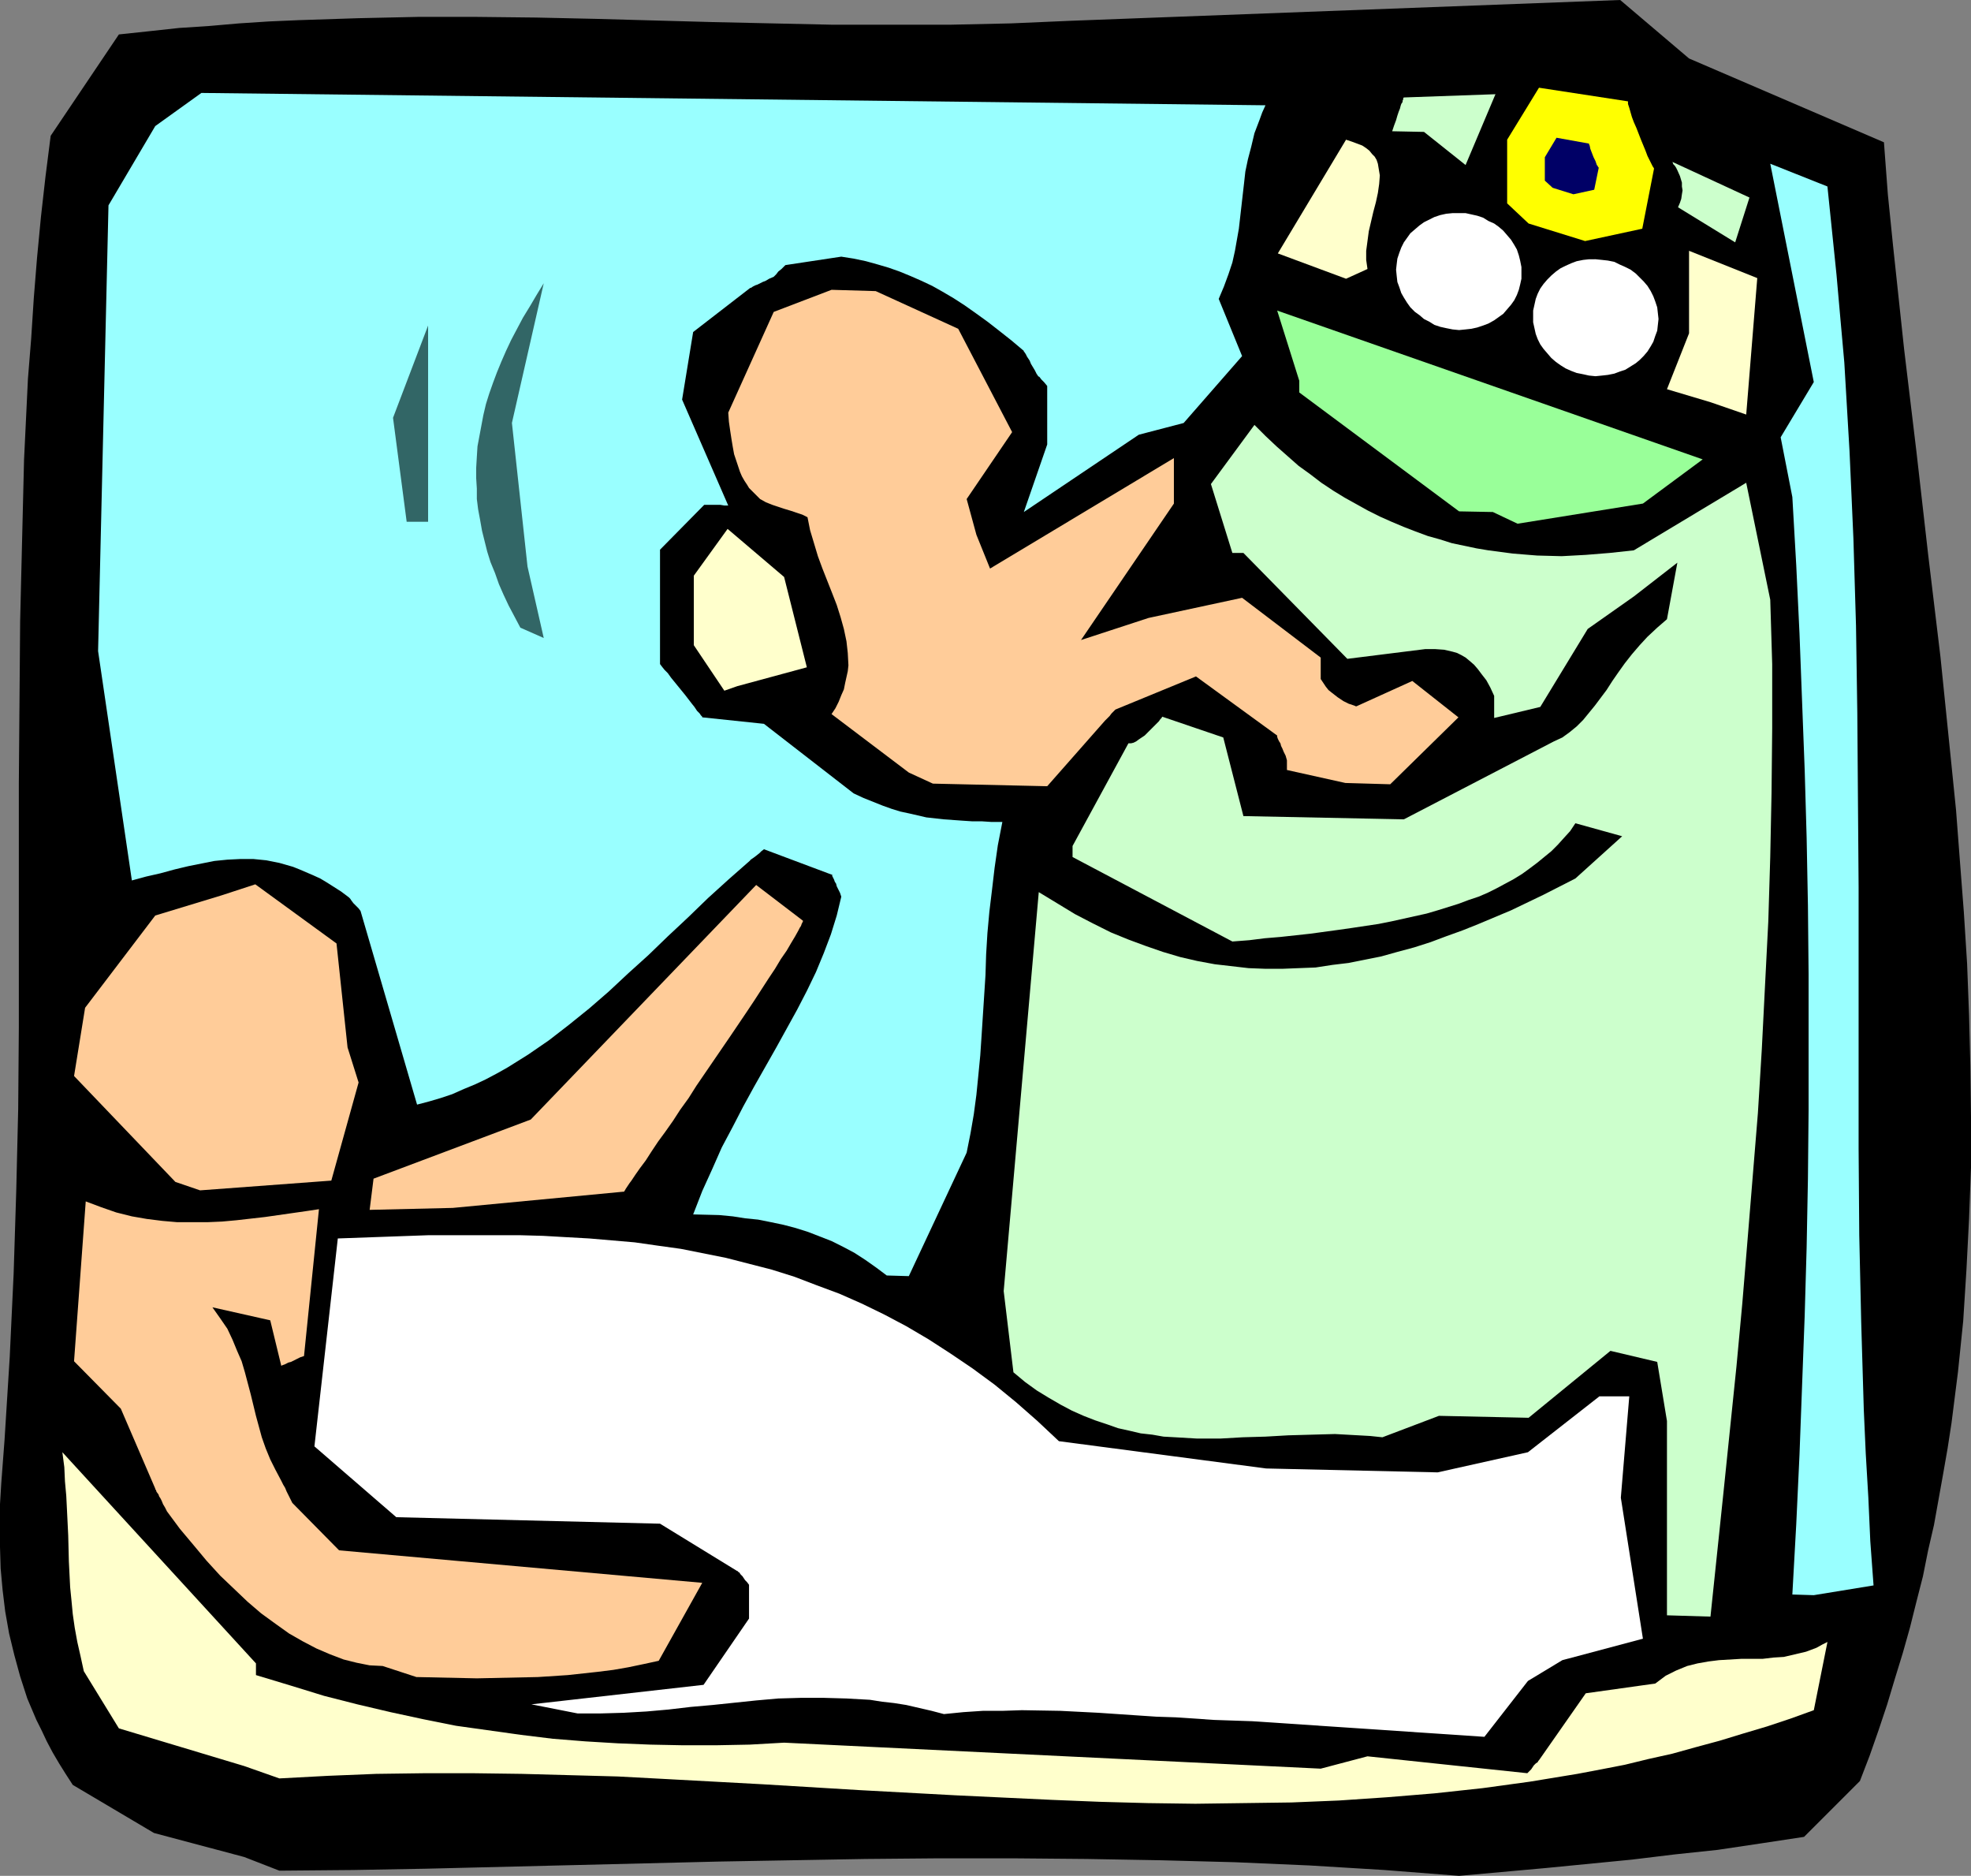 <?xml version="1.0" encoding="UTF-8" standalone="no"?>
<svg
   version="1.0"
   width="129.724mm"
   height="123.436mm"
   id="svg22"
   sodipodi:docname="Birth Process 3.wmf"
   xmlns:inkscape="http://www.inkscape.org/namespaces/inkscape"
   xmlns:sodipodi="http://sodipodi.sourceforge.net/DTD/sodipodi-0.dtd"
   xmlns="http://www.w3.org/2000/svg"
   xmlns:svg="http://www.w3.org/2000/svg">
  <rect width="100%" height="100%" fill="#808080" stroke="none"/>
  <sodipodi:namedview
     id="namedview22"
     pagecolor="#ffffff"
     bordercolor="#000000"
     borderopacity="0.25"
     inkscape:showpageshadow="2"
     inkscape:pageopacity="0.0"
     inkscape:pagecheckerboard="0"
     inkscape:deskcolor="#d1d1d1"
     inkscape:document-units="mm" />
  <defs
     id="defs1">
    <pattern
       id="WMFhbasepattern"
       patternUnits="userSpaceOnUse"
       width="6"
       height="6"
       x="0"
       y="0" />
  </defs>
  <path
     style="fill:#000000;fill-opacity:1;fill-rule:evenodd;stroke:none"
     d="m 60.762,461.845 -22.462,-5.979 -20.2,-11.958 -1.778,-2.747 -1.616,-2.586 -1.616,-2.747 -1.454,-2.747 -1.293,-2.747 L 9.05,427.748 6.787,422.415 5.01,416.921 3.555,411.588 2.262,406.256 1.293,400.761 0.646,395.429 0.162,390.096 0,384.763 v -5.333 -5.333 L 0.323,368.765 1.131,358.1 1.778,347.757 2.424,337.415 2.909,327.073 3.394,316.731 4.04,296.208 4.525,275.847 4.686,255.485 V 235.124 194.725 L 4.848,174.687 5.01,154.487 5.494,134.449 5.979,114.411 6.949,94.211 7.757,84.192 8.403,74.173 9.211,64.154 10.181,53.974 11.312,43.954 12.605,33.774 29.573,8.565 37.168,7.757 44.602,6.949 52.035,6.464 59.469,5.818 66.902,5.333 74.336,5.01 89.203,4.525 103.909,4.202 h 14.706 l 14.706,0.162 14.706,0.323 29.411,0.808 14.706,0.323 14.706,0.323 h 14.867 14.867 L 251.449,5.818 266.317,5.171 403.03,0 l 17.13,14.544 48.48,20.846 0.97,12.928 1.293,12.766 2.747,25.694 3.07,25.532 2.909,25.532 3.07,25.532 2.586,25.371 1.293,12.766 0.97,12.766 0.97,12.605 0.808,12.766 0.485,12.766 0.323,12.605 0.162,12.766 v 12.605 l -0.485,12.766 -0.646,12.605 -0.808,12.766 -1.293,12.605 -1.616,12.766 -0.97,6.302 -1.131,6.464 -1.131,6.302 -1.131,6.302 -1.454,6.302 -1.293,6.464 -1.616,6.302 -1.616,6.464 -1.778,6.302 -1.939,6.302 -1.939,6.464 -2.101,6.302 -2.262,6.464 -2.424,6.302 -13.898,13.897 -10.666,1.616 -10.827,1.616 -10.666,1.131 -10.666,1.293 -21.493,2.101 -21.493,1.939 -18.584,-1.454 -18.584,-1.131 -18.584,-0.808 -18.422,-0.485 -18.422,-0.323 -18.422,-0.162 h -18.422 l -18.261,0.162 -18.261,0.323 -18.261,0.323 -72.882,1.778 -18.099,0.323 -18.261,0.162 z"
     id="path1" />
  <path
     style="fill:#ffffcc;fill-opacity:1;fill-rule:evenodd;stroke:none"
     d="m 60.762,439.222 -31.189,-9.373 -8.726,-14.221 -0.808,-3.717 -0.808,-3.555 -0.646,-3.555 -0.485,-3.394 -0.323,-3.394 -0.323,-3.232 -0.323,-6.464 -0.162,-6.464 -0.323,-6.625 -0.162,-3.232 -0.323,-3.555 -0.162,-3.555 -0.485,-3.717 48.157,52.519 v 2.909 l 8.565,2.586 8.403,2.586 8.242,2.101 8.242,1.939 8.242,1.778 8.08,1.616 8.08,1.131 8.08,1.131 7.918,0.97 8.08,0.646 8.08,0.485 8.08,0.323 8.08,0.162 h 8.242 l 8.403,-0.162 8.565,-0.485 133.481,6.464 11.635,-3.07 39.754,4.202 0.485,-0.485 0.485,-0.485 0.646,-0.97 0.485,-0.485 0.485,-0.323 0.162,-0.323 v 0 l 0.162,-0.162 11.635,-16.645 17.291,-2.424 1.293,-0.97 1.293,-0.97 1.293,-0.646 1.293,-0.646 2.747,-1.131 2.586,-0.646 2.747,-0.485 2.586,-0.323 5.494,-0.323 h 2.747 2.586 l 2.747,-0.323 2.586,-0.162 2.747,-0.646 2.747,-0.646 2.586,-0.97 1.454,-0.808 1.293,-0.646 -3.394,16.968 -5.818,2.101 -5.818,1.939 -5.979,1.778 -5.818,1.778 -5.979,1.616 -5.818,1.616 -5.818,1.293 -5.979,1.454 -5.818,1.131 -5.979,1.131 -11.797,1.939 -11.797,1.616 -11.958,1.293 -11.797,0.97 -11.958,0.808 -11.797,0.485 -11.958,0.162 -11.958,0.162 -11.797,-0.162 -11.958,-0.323 -11.958,-0.485 -23.917,-1.131 -23.917,-1.293 -24.078,-1.454 -23.917,-1.293 -12.12,-0.646 -11.958,-0.323 -11.958,-0.323 -12.12,-0.162 h -11.958 l -12.12,0.162 -11.958,0.485 -12.12,0.646 z"
     id="path2" />
  <path
     style="fill:#ffffff;fill-opacity:1;fill-rule:evenodd;stroke:none"
     d="m 132.189,423.87 42.824,-4.848 11.312,-16.483 v -8.403 l -0.485,-0.646 -0.485,-0.485 -0.646,-0.97 -0.485,-0.485 -0.323,-0.485 -0.323,-0.162 v -0.162 h -0.162 l -19.23,-11.797 -65.61,-1.616 -20.362,-17.614 5.818,-51.711 22.624,-0.808 h 11.312 11.312 l 5.818,0.162 5.656,0.323 5.818,0.323 5.656,0.485 5.656,0.485 5.656,0.808 5.818,0.808 5.656,1.131 5.656,1.131 5.656,1.454 5.656,1.454 5.656,1.778 5.494,2.101 5.656,2.101 5.494,2.424 5.656,2.747 5.494,2.909 5.494,3.232 5.494,3.555 5.494,3.717 5.494,4.04 5.333,4.363 5.333,4.686 5.333,5.01 51.55,6.787 42.662,0.97 22.462,-5.01 17.776,-13.897 h 1.778 1.616 2.424 0.646 0.97 l -2.101,25.209 5.494,35.067 -20.038,5.333 -8.565,5.171 -10.827,13.897 -57.691,-3.878 -9.534,-0.323 -9.534,-0.646 -4.848,-0.162 -4.848,-0.323 -9.534,-0.646 -9.534,-0.485 -9.534,-0.162 -4.848,0.162 h -4.848 l -4.848,0.323 -4.848,0.485 -3.07,-0.808 -6.302,-1.454 -3.07,-0.485 -2.909,-0.323 -3.07,-0.485 -5.818,-0.323 -5.656,-0.162 h -5.656 l -5.656,0.162 -5.494,0.485 -10.827,1.131 -5.494,0.485 -5.494,0.646 -5.494,0.485 -5.656,0.323 -5.656,0.162 h -5.818 z"
     id="path3" />
  <path
     style="fill:#ffcc99;fill-opacity:1;fill-rule:evenodd;stroke:none"
     d="m 95.182,414.336 -3.232,-0.162 -3.232,-0.646 -3.232,-0.808 -3.394,-1.293 -3.394,-1.454 -3.394,-1.778 -3.394,-1.939 -3.394,-2.424 -3.555,-2.586 -3.394,-2.909 -3.394,-3.232 -3.394,-3.232 -3.394,-3.717 -3.232,-3.878 -3.394,-4.04 -3.232,-4.363 -0.485,-0.97 -0.485,-0.808 -0.323,-0.808 -0.323,-0.646 -0.323,-0.485 -0.162,-0.485 -0.485,-0.646 -0.162,-0.485 -0.162,-0.162 v -0.162 l -8.565,-19.876 -11.635,-11.797 2.909,-39.753 3.878,1.454 3.717,1.293 3.878,0.97 3.717,0.646 3.878,0.485 3.717,0.323 h 3.717 3.717 l 3.717,-0.162 3.555,-0.323 7.11,-0.808 6.787,-0.97 3.394,-0.485 3.232,-0.485 -3.717,36.521 -0.97,0.323 -0.97,0.485 -0.646,0.323 -0.646,0.323 -0.646,0.162 -0.323,0.162 -0.646,0.323 -0.485,0.162 -0.323,0.162 v 0 l -2.747,-11.312 -14.382,-3.232 1.939,2.747 1.778,2.586 1.293,2.747 1.131,2.747 1.131,2.586 0.808,2.747 1.454,5.494 1.293,5.333 1.454,5.333 0.97,2.747 1.131,2.747 1.293,2.586 1.454,2.747 0.485,0.97 0.485,0.808 0.323,0.808 0.323,0.646 0.485,0.97 0.323,0.646 0.162,0.323 0.162,0.323 v 0 l 11.635,11.797 90.334,8.08 -10.827,19.392 -3.717,0.808 -3.878,0.808 -3.717,0.646 -3.878,0.485 -7.434,0.808 -7.434,0.485 -7.595,0.162 -7.595,0.162 -15.029,-0.323 z"
     id="path4" />
  <path
     style="fill:#ccffcc;fill-opacity:1;fill-rule:evenodd;stroke:none"
     d="m 414.665,401.731 v -48.318 l -2.424,-14.705 -11.635,-2.747 -20.362,16.645 -22.301,-0.485 -14.059,5.333 -3.07,-0.323 -2.909,-0.162 -5.818,-0.323 -5.818,0.162 -5.818,0.162 -5.656,0.323 -5.656,0.162 -5.656,0.323 h -5.656 l -5.494,-0.323 -2.909,-0.162 -2.747,-0.485 -2.909,-0.323 -2.747,-0.646 -2.909,-0.646 -2.747,-0.97 -2.909,-0.97 -2.909,-1.131 -2.909,-1.293 -2.747,-1.454 -3.07,-1.778 -2.909,-1.778 -2.909,-2.101 -2.909,-2.424 -2.424,-20.2 8.726,-99.221 4.525,2.747 4.525,2.747 4.363,2.262 4.525,2.262 4.363,1.778 4.363,1.616 4.202,1.454 4.363,1.293 4.202,0.97 4.363,0.808 4.202,0.485 4.202,0.485 4.202,0.162 h 4.202 l 4.04,-0.162 4.202,-0.162 4.202,-0.646 4.04,-0.485 4.04,-0.808 4.04,-0.808 4.04,-1.131 4.202,-1.131 4.04,-1.293 3.878,-1.454 4.04,-1.454 4.04,-1.616 8.08,-3.394 8.08,-3.878 7.918,-4.04 11.635,-10.504 -11.635,-3.232 -1.293,1.939 -1.616,1.778 -1.454,1.616 -1.616,1.616 -1.778,1.454 -1.778,1.454 -1.939,1.454 -1.778,1.293 -2.101,1.293 -2.101,1.131 -2.101,1.131 -2.262,1.131 -2.262,0.97 -2.424,0.808 -2.586,0.97 -2.586,0.808 -2.586,0.808 -2.747,0.808 -2.909,0.646 -2.909,0.646 -2.909,0.646 -3.232,0.646 -3.232,0.485 -3.232,0.485 -3.394,0.485 -3.555,0.485 -3.555,0.485 -7.434,0.808 -3.878,0.323 -3.878,0.485 -4.202,0.323 -39.754,-21.008 v -2.747 l 13.898,-25.532 h 0.646 l 0.646,-0.162 0.646,-0.323 0.646,-0.485 1.454,-0.97 1.293,-1.293 1.293,-1.293 0.485,-0.485 0.485,-0.485 0.323,-0.485 0.323,-0.323 0.162,-0.323 v 0 l 15.19,5.171 5.01,19.553 39.915,0.808 37.33,-19.392 2.101,-0.97 1.778,-1.293 1.778,-1.454 1.616,-1.616 1.454,-1.778 1.454,-1.778 2.909,-3.878 1.454,-2.262 1.454,-2.101 1.616,-2.262 1.778,-2.262 1.939,-2.262 1.939,-2.101 2.424,-2.262 2.424,-2.101 2.586,-14.059 -10.827,8.403 -11.474,8.08 -11.797,19.392 -11.474,2.747 v -5.494 l -0.97,-2.101 -0.97,-1.778 -1.131,-1.454 -0.97,-1.293 -0.97,-1.131 -1.131,-0.97 -0.97,-0.808 -1.131,-0.646 -0.97,-0.485 -1.131,-0.323 -2.101,-0.485 -2.262,-0.162 h -2.424 l -19.392,2.424 -25.856,-26.34 h -0.808 -0.808 -1.131 l -5.333,-17.129 10.827,-14.705 2.747,2.747 2.747,2.586 2.747,2.424 2.747,2.424 2.909,2.101 2.747,2.101 2.909,1.939 2.909,1.778 2.909,1.616 2.909,1.616 2.909,1.454 2.909,1.293 3.07,1.293 2.909,1.131 3.07,1.131 2.909,0.808 3.07,0.97 3.07,0.646 3.07,0.646 2.909,0.485 6.141,0.808 5.979,0.485 6.141,0.162 5.979,-0.323 5.979,-0.485 5.979,-0.646 27.957,-16.806 5.979,29.088 0.485,15.998 v 15.998 l -0.162,15.998 -0.323,15.998 -0.485,15.998 -0.808,15.837 -0.808,15.998 -0.97,15.837 -1.293,15.837 -1.293,15.837 -1.293,15.675 -1.454,15.675 -3.232,31.35 -3.232,30.865 z"
     id="path5" />
  <path
     style="fill:#99ffff;fill-opacity:1;fill-rule:evenodd;stroke:none"
     d="m 445.854,396.56 0.97,-17.453 0.808,-17.291 0.646,-17.291 0.646,-17.291 0.485,-16.968 0.323,-17.129 0.162,-16.968 V 259.202 242.234 l -0.162,-16.968 -0.323,-16.968 -0.485,-16.806 -0.646,-16.968 -0.646,-16.968 -0.808,-16.968 -0.97,-16.968 -2.909,-14.867 8.242,-13.736 -10.827,-54.297 14.221,5.656 1.131,10.989 1.131,10.989 0.97,10.989 0.97,10.827 0.646,10.989 0.646,10.989 0.485,10.827 0.485,10.989 0.646,21.654 0.323,21.654 0.162,21.654 0.162,21.654 v 43.308 21.654 l 0.162,21.654 0.485,21.654 0.646,21.816 0.485,10.827 0.646,10.989 0.485,10.827 0.808,10.989 -14.867,2.424 z"
     id="path6" />
  <path
     style="fill:#99ffff;fill-opacity:1;fill-rule:evenodd;stroke:none"
     d="m 220.584,317.216 -2.586,-1.939 -2.747,-1.939 -2.747,-1.778 -2.747,-1.454 -2.909,-1.454 -2.909,-1.131 -2.909,-1.131 -3.07,-0.97 -3.07,-0.808 -3.07,-0.646 -3.232,-0.646 -3.232,-0.323 -3.07,-0.485 -3.394,-0.323 -6.464,-0.162 2.262,-5.817 2.424,-5.333 2.424,-5.494 2.747,-5.171 2.586,-5.01 2.747,-5.01 2.747,-4.848 2.747,-4.848 2.586,-4.686 2.586,-4.686 2.424,-4.686 2.262,-4.686 1.939,-4.686 1.778,-4.686 1.454,-4.686 1.131,-4.686 -0.323,-0.97 -0.485,-0.97 -0.323,-0.646 -0.162,-0.646 -0.323,-0.485 -0.162,-0.485 -0.323,-0.646 -0.162,-0.323 v -0.323 h -0.162 l -16.806,-6.302 -0.646,0.485 -0.485,0.485 -0.808,0.646 -0.646,0.485 -0.485,0.323 -0.162,0.162 h -0.162 v 0.162 l -5.333,4.686 -5.171,4.686 -5.01,4.848 -5.01,4.686 -4.848,4.686 -5.01,4.525 -4.848,4.525 -4.848,4.202 -5.01,4.04 -5.01,3.878 -5.171,3.555 -2.586,1.616 -2.586,1.616 -2.586,1.454 -2.747,1.454 -2.747,1.293 -2.747,1.131 -2.909,1.293 -2.909,0.97 -2.747,0.808 -3.07,0.808 -14.059,-48.156 -0.485,-0.646 -0.485,-0.485 -0.808,-0.808 -0.485,-0.646 -0.323,-0.485 -0.162,-0.162 -0.162,-0.162 v 0 l -1.939,-1.454 -1.778,-1.131 -1.778,-1.131 -1.616,-0.97 -1.778,-0.808 -3.394,-1.454 -1.616,-0.646 -3.394,-0.97 -3.232,-0.646 -3.232,-0.323 h -3.232 l -3.232,0.162 -3.232,0.323 -3.232,0.646 -3.232,0.646 -3.394,0.808 -3.555,0.97 -3.555,0.808 -3.555,0.97 -8.403,-57.044 2.586,-110.856 11.635,-19.715 11.474,-8.241 264.7,3.07 -0.808,1.778 -0.646,1.778 -1.293,3.394 -0.808,3.394 -0.808,3.07 -0.646,3.07 -0.323,2.909 -0.646,5.656 -0.646,5.656 -0.485,2.747 -0.485,2.747 -0.646,2.909 -0.97,2.909 -1.131,3.07 -1.293,3.07 5.818,14.221 -14.544,16.645 -11.15,2.909 -28.603,19.23 5.818,-16.806 V 95.989 l -0.808,-0.97 -0.646,-0.646 -0.485,-0.646 -0.323,-0.162 -0.162,-0.323 -0.162,-0.162 -0.485,-0.97 -0.485,-0.808 -0.485,-0.808 -0.323,-0.808 -0.323,-0.485 -0.323,-0.485 -0.162,-0.323 -0.162,-0.323 -0.323,-0.485 -0.162,-0.162 v -0.162 l -3.07,-2.586 -3.07,-2.424 -2.909,-2.262 -2.909,-2.101 -2.747,-1.939 -2.747,-1.778 -2.747,-1.616 -2.586,-1.454 -2.747,-1.293 -2.586,-1.131 -2.747,-1.131 -2.747,-0.97 -2.747,-0.808 -2.909,-0.808 -3.07,-0.646 -3.07,-0.485 -13.898,2.101 -0.97,0.97 -0.808,0.646 -0.485,0.646 -0.323,0.323 -0.162,0.162 -0.162,0.162 v 0 l -1.131,0.485 -0.808,0.485 -0.808,0.323 -0.646,0.323 -0.646,0.323 -0.485,0.162 -0.323,0.162 -0.323,0.162 -0.485,0.323 h -0.162 v 0 l -14.221,10.989 -2.747,16.806 11.474,26.34 h -0.97 l -0.97,-0.162 h -2.101 -0.485 -1.454 l -10.989,11.15 v 28.441 l 0.485,0.646 0.646,0.808 0.808,0.808 0.808,1.131 3.555,4.363 1.616,2.101 0.646,0.808 0.646,0.97 0.646,0.646 0.323,0.485 0.323,0.323 v 0.162 l 15.352,1.616 22.301,17.291 2.424,1.131 2.424,0.97 2.424,0.97 2.262,0.808 2.101,0.646 2.262,0.485 4.202,0.97 4.363,0.485 4.525,0.323 2.424,0.162 h 2.424 l 2.424,0.162 h 2.747 l -1.131,5.817 -0.808,5.656 -0.646,5.494 -0.646,5.333 -0.485,5.333 -0.323,5.333 -0.162,5.171 -0.323,5.01 -0.646,10.019 -0.323,4.848 -0.485,5.01 -0.485,4.848 -0.646,4.848 -0.808,4.686 -0.97,4.848 -14.382,30.703 z"
     id="path7" />
  <path
     style="fill:#ffcc99;fill-opacity:1;fill-rule:evenodd;stroke:none"
     d="m 91.95,300.894 0.97,-7.757 39.107,-14.705 56.075,-58.337 11.635,8.888 v 0.162 l -0.162,0.323 -0.162,0.323 -0.162,0.485 -0.323,0.485 -0.323,0.646 -0.808,1.454 -0.97,1.616 -1.131,1.939 -1.454,2.101 -1.454,2.424 -1.616,2.424 -1.778,2.747 -1.778,2.747 -1.939,2.909 -4.04,5.979 -4.202,6.141 -4.202,6.141 -1.939,3.07 -2.101,2.909 -1.778,2.747 -1.939,2.747 -1.778,2.424 -1.616,2.424 -1.454,2.262 -1.454,1.939 -1.131,1.616 -0.97,1.454 -0.485,0.646 -0.323,0.485 -0.323,0.485 -0.323,0.485 -0.162,0.323 -0.162,0.162 v 0.162 h -0.162 l -42.501,4.04 z"
     id="path8" />
  <path
     style="fill:#ffcc99;fill-opacity:1;fill-rule:evenodd;stroke:none"
     d="m 43.632,293.946 -25.21,-26.34 2.747,-16.968 17.453,-22.947 16.483,-5.01 8.403,-2.747 20.2,14.705 2.747,25.856 2.747,8.726 -6.787,24.401 -32.643,2.424 z"
     id="path9" />
  <path
     style="fill:#ffcc99;fill-opacity:1;fill-rule:evenodd;stroke:none"
     d="m 226.078,192.139 -19.23,-14.544 0.97,-1.454 0.808,-1.616 0.646,-1.616 0.646,-1.454 0.323,-1.616 0.323,-1.454 0.323,-1.454 0.162,-1.454 -0.162,-3.07 -0.323,-2.909 -0.646,-3.07 -0.808,-2.909 -0.97,-3.07 -1.131,-2.909 -2.424,-6.141 -1.131,-3.07 -0.97,-3.232 -0.97,-3.232 -0.646,-3.232 -1.293,-0.646 -1.454,-0.485 -1.454,-0.485 -1.616,-0.485 -2.909,-0.97 -1.616,-0.646 -1.454,-0.808 -1.293,-1.293 -1.454,-1.454 -0.485,-0.808 -0.646,-0.97 -0.646,-1.131 -0.485,-1.131 -0.485,-1.454 -0.485,-1.454 -0.485,-1.454 -0.323,-1.778 -0.323,-1.939 -0.323,-2.101 -0.323,-2.262 -0.162,-2.262 11.312,-25.048 14.382,-5.494 10.989,0.323 20.523,9.373 13.413,25.694 -11.312,16.645 2.424,8.888 3.394,8.403 45.733,-27.472 v 11.312 l -23.109,33.935 16.806,-5.494 23.27,-5.01 19.554,14.867 v 5.333 l 0.646,0.97 0.646,0.97 0.646,0.808 0.808,0.646 1.454,1.131 1.454,0.97 1.293,0.646 0.485,0.162 0.485,0.162 0.485,0.162 0.323,0.162 h 0.162 v 0 l 13.898,-6.302 11.474,9.049 -16.968,16.645 -11.15,-0.323 -14.544,-3.232 v -2.424 l -0.323,-1.131 -0.485,-0.97 -0.323,-0.808 -0.323,-0.646 -0.162,-0.646 -0.323,-0.485 -0.162,-0.323 -0.162,-0.323 -0.162,-0.485 v -0.162 -0.162 l -20.2,-14.705 -20.038,8.241 -0.97,0.97 -0.485,0.646 -0.485,0.485 -0.323,0.323 -0.162,0.162 -0.162,0.162 -14.382,16.321 -28.442,-0.646 z"
     id="path10" />
  <path
     style="fill:#ffffcc;fill-opacity:1;fill-rule:evenodd;stroke:none"
     d="m 180.184,171.778 -7.595,-11.312 v -17.291 l 8.403,-11.635 14.059,11.958 5.656,22.462 -17.291,4.686 z"
     id="path11" />
  <path
     style="fill:#326666;fill-opacity:1;fill-rule:evenodd;stroke:none"
     d="m 129.441,156.103 -1.454,-2.747 -1.454,-2.747 -1.293,-2.747 -1.131,-2.586 -0.97,-2.747 -1.131,-2.747 -0.808,-2.586 -0.646,-2.586 -0.646,-2.586 -0.485,-2.747 -0.485,-2.586 -0.323,-2.586 v -2.586 l -0.162,-2.586 v -2.586 l 0.162,-2.747 0.162,-2.586 0.485,-2.586 0.485,-2.586 0.485,-2.586 0.646,-2.747 0.808,-2.586 0.97,-2.747 0.97,-2.586 1.131,-2.747 1.131,-2.586 1.293,-2.747 1.454,-2.747 1.454,-2.747 1.778,-2.909 1.616,-2.747 1.778,-2.909 -7.918,34.743 3.878,35.713 4.04,17.776 z"
     id="path12" />
  <path
     style="fill:#326666;fill-opacity:1;fill-rule:evenodd;stroke:none"
     d="m 101.161,129.763 -3.394,-25.856 8.726,-22.947 v 48.802 z"
     id="path13" />
  <path
     style="fill:#99ff99;fill-opacity:1;fill-rule:evenodd;stroke:none"
     d="m 371.356,127.339 -8.403,-0.162 -39.754,-29.572 v -2.909 l -5.494,-17.453 105.848,37.006 -14.867,10.989 -31.189,5.01 z"
     id="path14" />
  <path
     style="fill:#ffffcc;fill-opacity:1;fill-rule:evenodd;stroke:none"
     d="m 425.492,100.029 -10.827,-3.232 5.494,-13.897 v -20.523 l 16.968,6.787 -2.747,33.935 z"
     id="path15" />
  <path
     style="fill:#ffffcc;fill-opacity:1;fill-rule:evenodd;stroke:none"
     d="m 334.835,69.325 -16.968,-6.302 16.968,-28.28 1.454,0.485 1.293,0.485 1.293,0.485 0.97,0.646 0.808,0.646 0.646,0.808 0.646,0.646 0.485,0.808 0.323,0.97 0.162,0.97 0.162,0.97 0.162,0.97 -0.162,2.101 -0.323,2.262 -0.485,2.262 -0.646,2.424 -1.131,4.848 -0.323,2.424 -0.323,2.424 v 2.262 l 0.162,1.131 0.162,1.131 z"
     id="path16" />
  <path
     style="fill:#ccffcc;fill-opacity:1;fill-rule:evenodd;stroke:none"
     d="m 431.633,60.276 -14.221,-8.726 0.485,-1.131 0.323,-0.97 0.162,-1.131 0.162,-0.97 -0.162,-0.97 v -0.97 l -0.485,-1.616 -0.646,-1.454 -0.323,-0.646 -0.323,-0.485 -0.323,-0.323 -0.162,-0.323 v -0.162 l -0.162,-0.162 19.23,8.888 z"
     id="path17" />
  <path
     style="fill:#ffff00;fill-opacity:1;fill-rule:evenodd;stroke:none"
     d="m 380.244,55.589 -5.333,-5.01 V 34.743 l 7.918,-12.928 22.139,3.394 v 0.646 l 0.323,0.97 0.323,1.131 0.323,1.131 0.485,1.293 0.646,1.454 1.131,2.909 1.131,2.747 0.485,1.293 0.485,0.97 0.485,0.97 0.323,0.646 0.323,0.485 v 0.162 0 l -2.909,14.867 -14.221,3.07 z"
     id="path18" />
  <path
     style="fill:#000066;fill-opacity:1;fill-rule:evenodd;stroke:none"
     d="m 386.224,46.702 -1.939,-1.778 v -5.818 l 2.909,-4.848 8.08,1.454 v 0.162 l 0.162,0.323 0.162,0.808 0.808,2.101 0.485,0.97 0.323,0.97 0.162,0.162 0.162,0.323 0.162,0.162 v 0 l -1.131,5.494 -5.171,1.131 z"
     id="path19" />
  <path
     style="fill:#ccffcc;fill-opacity:1;fill-rule:evenodd;stroke:none"
     d="m 354.227,32.804 -7.918,-0.162 0.485,-1.454 0.485,-1.293 0.323,-1.131 0.323,-0.97 0.323,-0.808 0.162,-0.646 0.162,-0.485 0.323,-0.485 v -0.323 l 0.162,-0.323 v -0.323 l 0.162,-0.162 22.786,-0.808 -7.434,17.614 z"
     id="path20" />
  <path
     style="fill:#ffffff;fill-opacity:1;fill-rule:evenodd;stroke:none"
     d="m 362.953,53.004 h 1.616 l 1.454,0.323 1.454,0.323 1.454,0.485 1.293,0.808 1.454,0.646 1.131,0.808 1.131,0.97 0.97,1.131 0.97,1.131 0.808,1.293 0.646,1.131 0.485,1.454 0.323,1.293 0.323,1.616 v 1.454 1.454 l -0.323,1.454 -0.323,1.293 -0.485,1.293 -0.646,1.293 -0.808,1.131 -0.97,1.131 -0.97,1.131 -1.131,0.808 -1.131,0.808 -1.454,0.808 -1.293,0.485 -1.454,0.485 -1.454,0.323 -1.454,0.162 -1.616,0.162 -1.616,-0.162 -1.616,-0.323 -1.454,-0.323 -1.454,-0.485 -1.293,-0.808 -1.293,-0.646 -1.131,-0.97 -1.131,-0.808 -1.131,-1.131 -0.808,-1.131 -0.808,-1.293 -0.646,-1.131 -0.485,-1.454 -0.485,-1.293 -0.162,-1.454 -0.162,-1.616 0.162,-1.454 0.162,-1.293 0.485,-1.454 0.485,-1.293 0.646,-1.293 0.808,-1.131 0.808,-1.131 1.131,-0.97 1.131,-0.97 1.131,-0.808 1.293,-0.646 1.293,-0.646 1.454,-0.485 1.454,-0.323 1.616,-0.162 z"
     id="path21" />
  <path
     style="fill:#ffffff;fill-opacity:1;fill-rule:evenodd;stroke:none"
     d="m 396.889,64.477 1.616,0.162 1.454,0.162 1.616,0.323 1.293,0.646 1.454,0.646 1.293,0.646 1.293,0.97 0.97,0.97 0.97,0.97 0.97,1.131 0.808,1.293 0.646,1.293 0.485,1.293 0.485,1.454 0.162,1.454 0.162,1.454 -0.162,1.454 -0.162,1.454 -0.485,1.293 -0.485,1.454 -0.646,1.131 -0.808,1.293 -0.97,1.131 -0.97,0.97 -0.97,0.808 -1.293,0.808 -1.293,0.808 -1.454,0.485 -1.293,0.485 -1.616,0.323 -1.454,0.162 -1.616,0.162 -1.616,-0.162 -1.454,-0.323 -1.616,-0.323 -1.293,-0.485 -1.454,-0.646 -1.293,-0.808 -1.131,-0.808 -1.131,-0.97 -0.97,-1.131 -0.97,-1.131 -0.808,-1.131 -0.646,-1.293 -0.485,-1.293 -0.323,-1.454 -0.323,-1.454 v -1.454 -1.454 l 0.323,-1.454 0.323,-1.454 0.485,-1.293 0.646,-1.293 0.808,-1.131 0.97,-1.131 0.97,-0.97 1.131,-0.97 1.131,-0.808 1.293,-0.646 1.454,-0.646 1.293,-0.485 1.616,-0.323 1.454,-0.162 z"
     id="path22" />
</svg>
